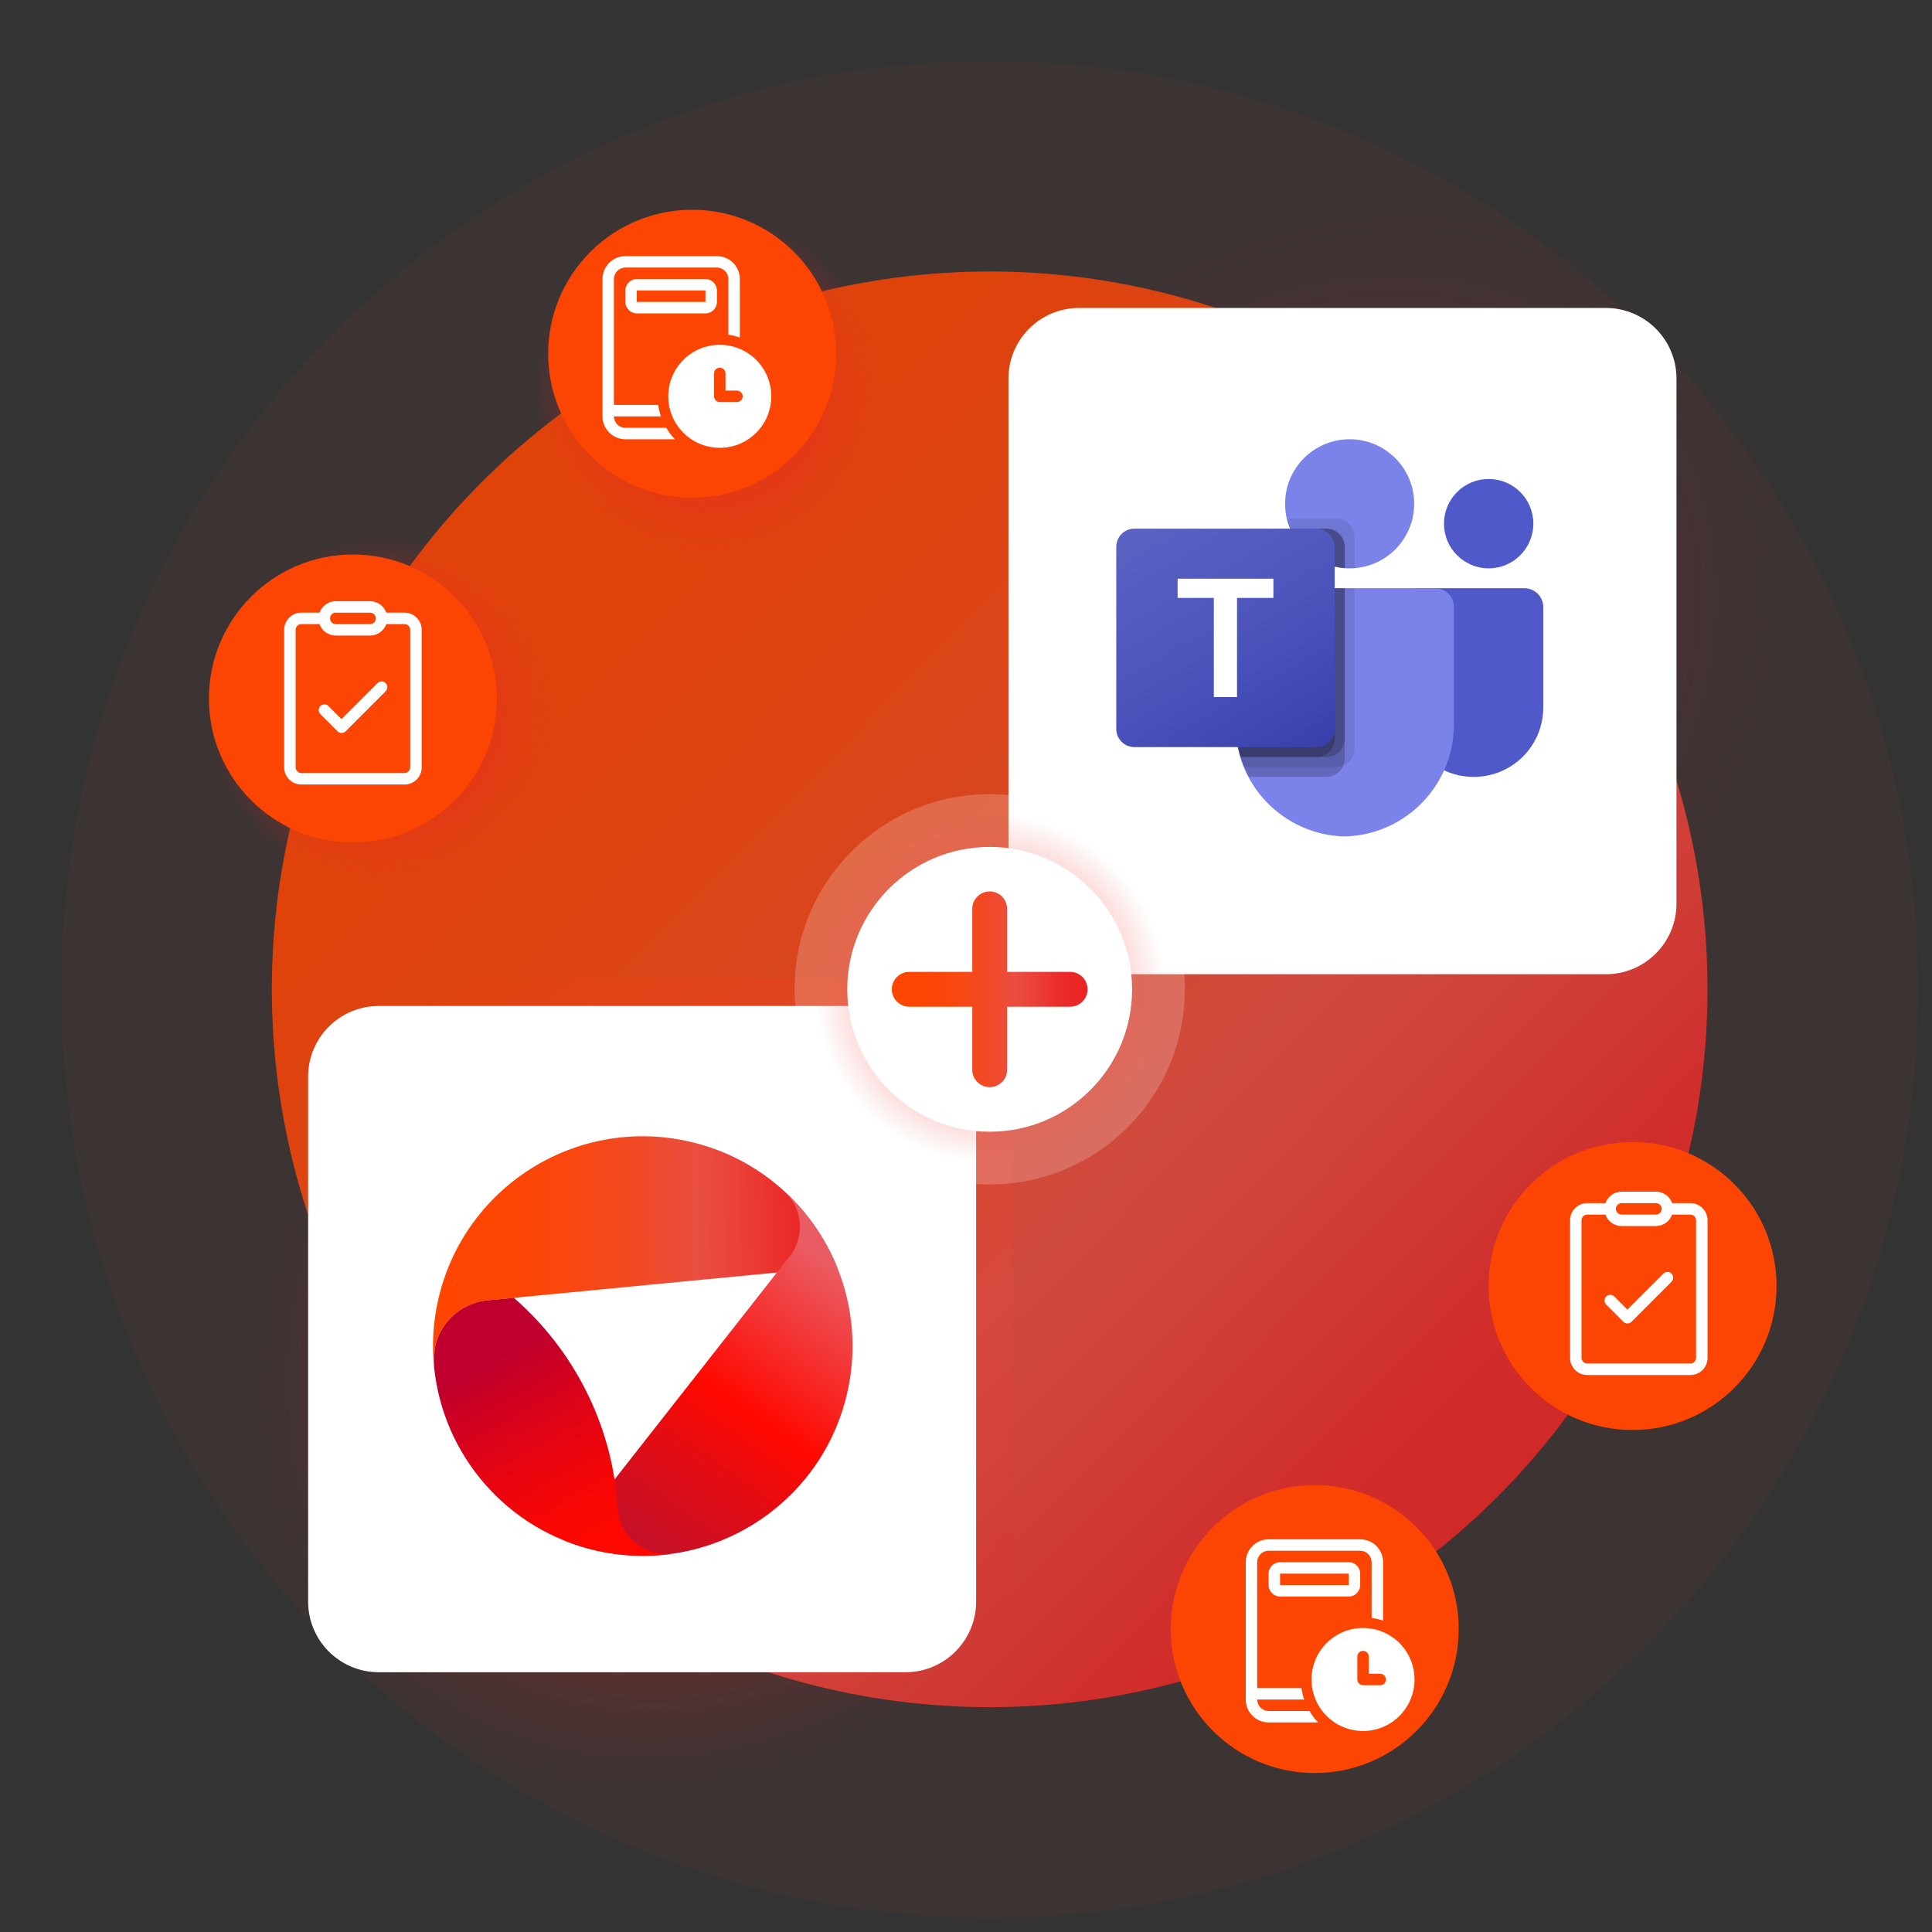 <?xml version="1.0" encoding="UTF-8"?><svg id="Layer_1" xmlns="http://www.w3.org/2000/svg" xmlns:xlink="http://www.w3.org/1999/xlink" viewBox="0 0 1100 1100"><rect x="0" y="0" width="1100" height="1100" fill="#333333" stroke="none"/><defs><style>.cls-1{fill:#7b83eb;}.cls-2{fill:url(#linear-gradient-2);}.cls-3{opacity:.05;}.cls-4{fill:#fff;}.cls-5{fill:url(#linear-gradient-4);}.cls-6{fill:url(#radial-gradient-5);}.cls-7{fill:url(#radial-gradient-3);}.cls-8{fill:url(#linear-gradient-3);}.cls-9{fill:url(#linear-gradient-5);}.cls-10{fill:url(#linear-gradient);opacity:.85;}.cls-11{fill:#e5332a;}.cls-12{opacity:.1;}.cls-12,.cls-13{isolation:isolate;}.cls-14,.cls-15{opacity:.2;}.cls-16{fill:#fd4503;}.cls-17{fill:url(#radial-gradient-4);}.cls-13{opacity:.2;}.cls-18{fill:url(#linear-gradient-6);}.cls-19{fill:url(#radial-gradient-2);opacity:.5;}.cls-15{fill:url(#radial-gradient);}.cls-20{fill:#5059c9;}</style><radialGradient id="radial-gradient" cx="-13614.91" cy="1226.44" fx="-13614.91" fy="1226.44" r="329.24" gradientTransform="translate(-8518.3 10738.73) rotate(136.03) scale(1.03 .84) skewX(-.23)" gradientUnits="userSpaceOnUse"><stop offset=".19" stop-color="#eb2320"/><stop offset=".88" stop-color="#eb2320" stop-opacity="0"/></radialGradient><radialGradient id="radial-gradient-2" cx="176.88" cy="785.72" fx="176.88" fy="785.72" r="329.24" gradientTransform="translate(1006.96 1099.89) rotate(134.66) scale(1.06 .86) skewX(-2.44)" gradientUnits="userSpaceOnUse"><stop offset=".19" stop-color="#eb2320"/><stop offset=".88" stop-color="#eb2320" stop-opacity="0"/></radialGradient><linearGradient id="linear-gradient" x1="237.84" y1="240.18" x2="898.79" y2="895.96" gradientUnits="userSpaceOnUse"><stop offset="0" stop-color="#ff4500"/><stop offset=".16" stop-color="#fd4503"/><stop offset=".31" stop-color="#fa470f"/><stop offset=".46" stop-color="#f34922"/><stop offset=".61" stop-color="#eb4d3c"/><stop offset=".63" stop-color="#ea4e41"/><stop offset=".73" stop-color="#ea4138"/><stop offset=".85" stop-color="#eb2c2a"/><stop offset="1" stop-color="#eb2320"/></linearGradient><linearGradient id="linear-gradient-2" x1="-1341.39" y1="4198.12" x2="-1234.16" y2="4401.06" gradientTransform="translate(-2789.37 3902.47) rotate(61.37) scale(1 -1)" gradientUnits="userSpaceOnUse"><stop offset="0" stop-color="#ff4500"/><stop offset=".16" stop-color="#fd4503"/><stop offset=".31" stop-color="#fa470f"/><stop offset=".46" stop-color="#f34922"/><stop offset=".61" stop-color="#eb4d3c"/><stop offset=".63" stop-color="#ea4e41"/><stop offset=".73" stop-color="#ea4138"/><stop offset=".85" stop-color="#eb2c2a"/><stop offset="1" stop-color="#eb2320"/></linearGradient><linearGradient id="linear-gradient-3" x1="-1114.53" y1="4168.84" x2="-1223.78" y2="4392.66" gradientTransform="translate(-2789.37 3902.47) rotate(61.37) scale(1 -1)" gradientUnits="userSpaceOnUse"><stop offset=".14" stop-color="#bf122e"/><stop offset=".25" stop-color="#c91026"/><stop offset=".45" stop-color="#e30c13"/><stop offset=".61" stop-color="#ff0800"/><stop offset="1" stop-color="#ea5c63"/></linearGradient><linearGradient id="linear-gradient-4" x1="-1308.67" y1="4192.28" x2="-1129.21" y2="4192.28" gradientTransform="translate(-2789.37 3902.47) rotate(61.37) scale(1 -1)" gradientUnits="userSpaceOnUse"><stop offset=".19" stop-color="#bf002e"/><stop offset=".24" stop-color="#c60028"/><stop offset=".51" stop-color="#e50412"/><stop offset=".73" stop-color="#f80704"/><stop offset=".89" stop-color="#ff0800"/><stop offset="1" stop-color="#ff0800"/></linearGradient><radialGradient id="radial-gradient-3" cx="-119.23" cy="559.68" fx="-119.23" fy="559.68" r="90" gradientTransform="translate(695.97 -58.59) scale(1.11)" gradientUnits="userSpaceOnUse"><stop offset="0" stop-color="#eb2320"/><stop offset="1" stop-color="#eb2c2a" stop-opacity="0"/></radialGradient><linearGradient id="linear-gradient-5" x1="507.76" y1="563.28" x2="619.21" y2="563.28" gradientTransform="matrix(1,0,0,1,0,0)" xlink:href="#linear-gradient-2"/><radialGradient id="radial-gradient-4" cx="-430.63" cy="418.02" fx="-430.63" fy="418.02" xlink:href="#radial-gradient-3"/><radialGradient id="radial-gradient-5" cx="-263.64" cy="252.03" fx="-263.64" fy="252.03" xlink:href="#radial-gradient-3"/><linearGradient id="linear-gradient-6" x1="657.16" y1="-702.45" x2="738.33" y2="-561.87" gradientTransform="translate(0 995.33)" gradientUnits="userSpaceOnUse"><stop offset="0" stop-color="#5a62c3"/><stop offset=".5" stop-color="#4d55bd"/><stop offset="1" stop-color="#3940ab"/></linearGradient></defs><path class="cls-15" d="M612,86.11h428.03v429.12c0,22.17-18,40.17-40.17,40.17h-387.86c-22.17,0-40.17-18-40.17-40.17V126.27c0-22.17,18-40.17,40.17-40.17Z" transform="translate(1611.86 641.49) rotate(-180)"/><path class="cls-19" d="M148.16,556.48h428.03v451.98c0,22.17-18,40.17-40.17,40.17H148.16c-22.17,0-40.17-18-40.17-40.17v-411.82c0-22.17,18-40.17,40.17-40.17Z"/><circle class="cls-10" cx="563.48" cy="563.28" r="408.72"/><g class="cls-3"><path class="cls-11" d="M563.48,154.56c225.73,0,408.72,182.99,408.72,408.72s-182.99,408.72-408.72,408.72-408.72-182.99-408.72-408.72,182.99-408.72,408.72-408.72M563.48,34.56c-71.32,0-140.58,14-205.84,41.6-62.97,26.64-119.51,64.74-168.02,113.26-48.52,48.52-86.62,105.05-113.26,168.02-27.6,65.26-41.6,134.51-41.6,205.84s14,140.58,41.6,205.84c26.64,62.97,64.74,119.51,113.26,168.02,48.52,48.52,105.05,86.62,168.02,113.26,65.26,27.6,134.51,41.6,205.84,41.6s140.58-14,205.84-41.6c62.97-26.64,119.51-64.74,168.02-113.26,48.52-48.52,86.62-105.05,113.26-168.02,27.6-65.26,41.6-134.51,41.6-205.84s-14-140.58-41.6-205.84c-26.64-62.97-64.74-119.51-113.26-168.02-48.52-48.52-105.05-86.62-168.02-113.26-65.26-27.6-134.51-41.6-205.84-41.6h0Z"/></g><path class="cls-4" d="M614.34,175.36h340.15v339.15c0,22.17-18,40.17-40.17,40.17h-299.99c-22.17,0-40.17-18-40.17-40.17V215.52c0-22.17,18-40.17,40.17-40.17Z" transform="translate(1528.67 730.03) rotate(180)"/><path class="cls-4" d="M215.61,572.77h340.15v339.15c0,22.17-18,40.17-40.17,40.17H215.61c-22.17,0-40.17-18-40.17-40.17v-298.98c0-22.17,18-40.17,40.17-40.17Z"/><path class="cls-2" d="M247.72,766.72c3.36-14.96,16.11-25.37,30.65-26.43l198.13-19.06c-14.29-34.88-44.79-62.47-84.35-71.36-64.35-14.46-128.23,25.99-142.7,90.34-2.92,12.99-3.6,25.96-2.3,38.5,0,0-.1-8.99.58-11.99h0Z"/><path class="cls-8" d="M482.48,792.56c9.57-42.57-4.91-84.94-34.44-112.92,2.34,2.54,4.23,5.48,5.49,8.7,1.94,4.95,2.47,10.52,1.22,16.11-.79,3.51-2.22,6.72-4.13,9.53l-128.36,163.56c5.61,2.2,11.47,4,17.53,5.36,64.35,14.46,128.23-25.99,142.7-90.34h0Z"/><path class="cls-5" d="M377.94,884.68c-1.69-.13-4.63-.37-8.15-1.65-10.75-3.93-17.58-13.83-18.12-24.59l-.1-1.54c-3.23-45.91-24.88-88.32-59.02-117.98l-14.17,1.36c-14.54,1.06-27.29,11.47-30.65,26.43-.59,2.64-.59,9.92-.58,11.62,5,49.77,41.15,92.99,92.64,104.56,14.26,3.21,28.5,3.7,42.19,1.84-1.08.05-2.44.06-4.03-.06h0Z"/><circle class="cls-16" cx="748.55" cy="927.51" r="81.98"/><circle class="cls-7" cx="563.48" cy="563.28" r="100"/><circle class="cls-4" cx="563.48" cy="563.28" r="81.1"/><g class="cls-14"><path class="cls-4" d="M563.48,482.17c44.79,0,81.1,36.31,81.1,81.1s-36.31,81.1-81.1,81.1-81.1-36.31-81.1-81.1,36.31-81.1,81.1-81.1M563.48,452.17c-29.68,0-57.58,11.56-78.56,32.54-20.98,20.98-32.54,48.89-32.54,78.56s11.56,57.58,32.54,78.56c20.98,20.98,48.89,32.54,78.56,32.54s57.58-11.56,78.56-32.54c20.98-20.98,32.54-48.89,32.54-78.56s-11.56-57.58-32.54-78.56c-20.98-20.98-48.88-32.54-78.56-32.54h0Z"/></g><path class="cls-9" d="M609.28,553.34h-35.86v-35.86c0-5.48-4.45-9.93-9.93-9.93h0c-5.48,0-9.93,4.45-9.93,9.93v35.86h-35.86c-5.48,0-9.93,4.45-9.93,9.93s4.45,9.93,9.93,9.93h35.86v35.86c0,5.48,4.45,9.93,9.93,9.93h0c5.48,0,9.93-4.45,9.93-9.93v-35.86h35.86c5.48,0,9.93-4.45,9.93-9.93s-4.45-9.93-9.93-9.93Z"/><circle class="cls-17" cx="217.48" cy="405.88" r="100"/><circle class="cls-16" cx="200.94" cy="397.69" r="81.98"/><circle class="cls-6" cx="403.03" cy="221.45" r="100"/><circle class="cls-16" cx="394.08" cy="201.41" r="81.98" transform="translate(-26.99 337.64) rotate(-45)"/><circle class="cls-16" cx="929.52" cy="732.2" r="81.98"/><path class="cls-4" d="M219.57,393.54c1.26-1.26,1.26-3.34,0-4.61s-3.34-1.26-4.61,0l-20.51,20.51-7.46-7.46c-1.26-1.26-3.34-1.26-4.61,0-1.26,1.26-1.26,3.34,0,4.61l9.79,9.79c1.26,1.26,3.34,1.26,4.61,0l22.83-22.83s-.04,0-.04,0ZM191.16,342.29c-4.24,0-7.87,2.73-9.21,6.52h-10.36c-5.42,0-9.79,4.36-9.79,9.79v78.28c0,5.42,4.36,9.79,9.79,9.79h58.71c5.42,0,9.79-4.36,9.79-9.79v-78.28c0-5.42-4.36-9.79-9.79-9.79h-10.36c-1.35-3.79-4.97-6.52-9.21-6.52h-19.57ZM187.89,352.08c0-1.79,1.47-3.26,3.26-3.26h19.57c1.79,0,3.26,1.47,3.26,3.26s-1.47,3.26-3.26,3.26h-19.57c-1.79,0-3.26-1.47-3.26-3.26ZM171.58,355.34h10.36c1.35,3.79,4.97,6.52,9.21,6.52h19.57c4.24,0,7.87-2.73,9.21-6.52h10.36c1.79,0,3.26,1.47,3.26,3.26v78.28c0,1.79-1.47,3.26-3.26,3.26h-58.71c-1.79,0-3.26-1.47-3.26-3.26v-78.28c0-1.79,1.47-3.26,3.26-3.26Z"/><path class="cls-4" d="M745.55,974.16h-23.25c-3.58,0-6.52-2.93-6.52-6.52h26.76c-.73-2.08-1.22-4.28-1.55-6.52h-25.21v-71.68c0-3.58,2.93-6.52,6.52-6.52h52.13c3.58,0,6.52,2.93,6.52,6.52v31.73c2.24.33,4.44.81,6.52,1.55v-33.27c0-7.21-5.82-13.03-13.03-13.03h-52.13c-7.21,0-13.03,5.82-13.03,13.03v78.19c0,7.21,5.82,13.03,13.03,13.03h28.18c-1.87-1.95-3.54-4.15-4.93-6.52Z"/><path class="cls-4" d="M767.91,889.44h-39.1c-3.58,0-6.52,2.93-6.52,6.52v6.52c0,3.58,2.93,6.52,6.52,6.52h39.1c3.58,0,6.52-2.93,6.52-6.52v-6.52c0-3.58-2.93-6.52-6.52-6.52ZM767.91,902.48h-39.1v-6.52h39.1v6.52ZM776.05,926.91c-16.21,0-29.32,13.11-29.32,29.32s13.11,29.32,29.32,29.32,29.32-13.11,29.32-29.32-13.11-29.32-29.32-29.32ZM785.83,959.49h-9.77c-1.79,0-3.26-1.47-3.26-3.26v-13.03c0-1.79,1.47-3.26,3.26-3.26s3.26,1.47,3.26,3.26v9.77h6.52c1.79,0,3.26,1.47,3.26,3.26s-1.47,3.26-3.26,3.26Z"/><path class="cls-4" d="M379.31,243.58h-23.25c-3.58,0-6.52-2.93-6.52-6.52h26.76c-.73-2.08-1.22-4.28-1.55-6.52h-25.21v-71.68c0-3.58,2.93-6.52,6.52-6.52h52.13c3.58,0,6.52,2.93,6.52,6.52v31.73c2.24.33,4.44.81,6.52,1.55v-33.27c0-7.21-5.82-13.03-13.03-13.03h-52.13c-7.21,0-13.03,5.82-13.03,13.03v78.19c0,7.21,5.82,13.03,13.03,13.03h28.18c-1.87-1.95-3.54-4.15-4.93-6.52Z"/><path class="cls-4" d="M401.66,158.87h-39.1c-3.58,0-6.52,2.93-6.52,6.52v6.52c0,3.58,2.93,6.52,6.52,6.52h39.1c3.58,0,6.52-2.93,6.52-6.52v-6.52c0-3.58-2.93-6.52-6.52-6.52ZM401.66,171.9h-39.1v-6.52h39.1v6.52ZM409.81,196.33c-16.21,0-29.32,13.11-29.32,29.32s13.11,29.32,29.32,29.32,29.32-13.11,29.32-29.32-13.11-29.32-29.32-29.32ZM419.58,228.91h-9.77c-1.79,0-3.26-1.47-3.26-3.26v-13.03c0-1.79,1.47-3.26,3.26-3.26s3.26,1.47,3.26,3.26v9.77h6.52c1.79,0,3.26,1.47,3.26,3.26s-1.47,3.26-3.26,3.26Z"/><path class="cls-4" d="M951.69,729.74c1.26-1.26,1.26-3.34,0-4.61s-3.34-1.26-4.61,0l-20.51,20.51-7.46-7.46c-1.26-1.26-3.34-1.26-4.61,0-1.26,1.26-1.26,3.34,0,4.61l9.79,9.79c1.26,1.26,3.34,1.26,4.61,0l22.83-22.83s-.04,0-.04,0ZM923.28,678.49c-4.24,0-7.87,2.73-9.21,6.52h-10.36c-5.42,0-9.79,4.36-9.79,9.79v78.28c0,5.42,4.36,9.79,9.79,9.79h58.71c5.42,0,9.79-4.36,9.79-9.79v-78.28c0-5.42-4.36-9.79-9.79-9.79h-10.36c-1.35-3.79-4.97-6.52-9.21-6.52h-19.57ZM920.01,688.27c0-1.79,1.47-3.26,3.26-3.26h19.57c1.79,0,3.26,1.47,3.26,3.26s-1.47,3.26-3.26,3.26h-19.57c-1.79,0-3.26-1.47-3.26-3.26ZM903.7,691.54h10.36c1.35,3.79,4.97,6.52,9.21,6.52h19.57c4.24,0,7.87-2.73,9.21-6.52h10.36c1.79,0,3.26,1.47,3.26,3.26v78.28c0,1.79-1.47,3.26-3.26,3.26h-58.71c-1.79,0-3.26-1.47-3.26-3.26v-78.28c0-1.79,1.47-3.26,3.26-3.26Z"/><path class="cls-20" d="M805.13,334.9h62.8c5.93,0,10.74,4.81,10.74,10.74h0v57.2c0,21.81-17.68,39.48-39.48,39.48h-.19c-21.81,0-39.48-17.67-39.49-39.48h0v-62.34c0-3.1,2.51-5.61,5.61-5.61h0Z"/><circle class="cls-20" cx="847.58" cy="298.15" r="25.44"/><circle class="cls-1" cx="768.42" cy="286.84" r="36.75"/><path class="cls-1" d="M817.42,334.9h-103.66c-5.86.15-10.5,5.01-10.36,10.87v65.24c-.82,35.18,27.01,64.38,62.19,65.24,35.18-.86,63.01-30.06,62.19-65.24v-65.24c.14-5.86-4.5-10.73-10.36-10.87Z"/><path class="cls-12" d="M771.25,334.9v91.43c-.03,4.19-2.57,7.96-6.45,9.56-1.23.52-2.56.79-3.9.79h-52.53c-.73-1.87-1.41-3.73-1.98-5.65-1.98-6.49-2.99-13.23-3-20.02v-65.25c-.14-5.85,4.49-10.71,10.35-10.86h57.5Z"/><path class="cls-13" d="M765.59,334.9v97.08c0,1.34-.27,2.67-.79,3.9-1.6,3.88-5.36,6.42-9.56,6.45h-44.21c-.96-1.87-1.87-3.73-2.66-5.65s-1.41-3.73-1.98-5.65c-1.98-6.49-2.99-13.23-3-20.02v-65.25c-.14-5.85,4.49-10.71,10.35-10.86h51.85Z"/><path class="cls-13" d="M765.59,334.9v85.77c-.04,5.7-4.65,10.3-10.35,10.35h-48.85c-1.98-6.49-2.99-13.23-3-20.02v-65.25c-.14-5.85,4.49-10.71,10.35-10.86h51.85Z"/><path class="cls-13" d="M759.94,334.9v85.77c-.04,5.7-4.65,10.3-10.35,10.35h-43.2c-1.98-6.49-2.99-13.23-3-20.02v-65.25c-.14-5.85,4.49-10.71,10.35-10.86h46.19Z"/><path class="cls-12" d="M771.25,305.67v17.81c-.96.06-1.87.11-2.83.11s-1.87-.06-2.83-.11c-1.91-.13-3.8-.43-5.65-.9-11.45-2.71-20.91-10.74-25.44-21.6-.78-1.82-1.39-3.72-1.81-5.65h28.21c5.71.02,10.33,4.64,10.35,10.35Z"/><path class="cls-13" d="M765.59,311.33v12.16c-1.91-.13-3.8-.43-5.65-.9-11.45-2.71-20.91-10.74-25.44-21.6h20.75c5.71.02,10.33,4.64,10.35,10.35Z"/><path class="cls-13" d="M765.59,311.33v12.16c-1.91-.13-3.8-.43-5.65-.9-11.45-2.71-20.91-10.74-25.44-21.6h20.75c5.71.02,10.33,4.64,10.35,10.35Z"/><path class="cls-13" d="M759.94,311.33v11.25c-11.45-2.71-20.91-10.74-25.44-21.6h15.1c5.71.02,10.33,4.64,10.35,10.35Z"/><path class="cls-18" d="M645.91,300.98h103.66c5.72,0,10.36,4.64,10.36,10.36v103.66c0,5.72-4.64,10.36-10.36,10.36h-103.66c-5.72,0-10.36-4.64-10.36-10.36v-103.66c0-5.72,4.64-10.36,10.36-10.36Z"/><path class="cls-4" d="M725.02,340.43h-20.72v56.43h-13.2v-56.43h-20.63v-10.95h54.55v10.95Z"/></svg>